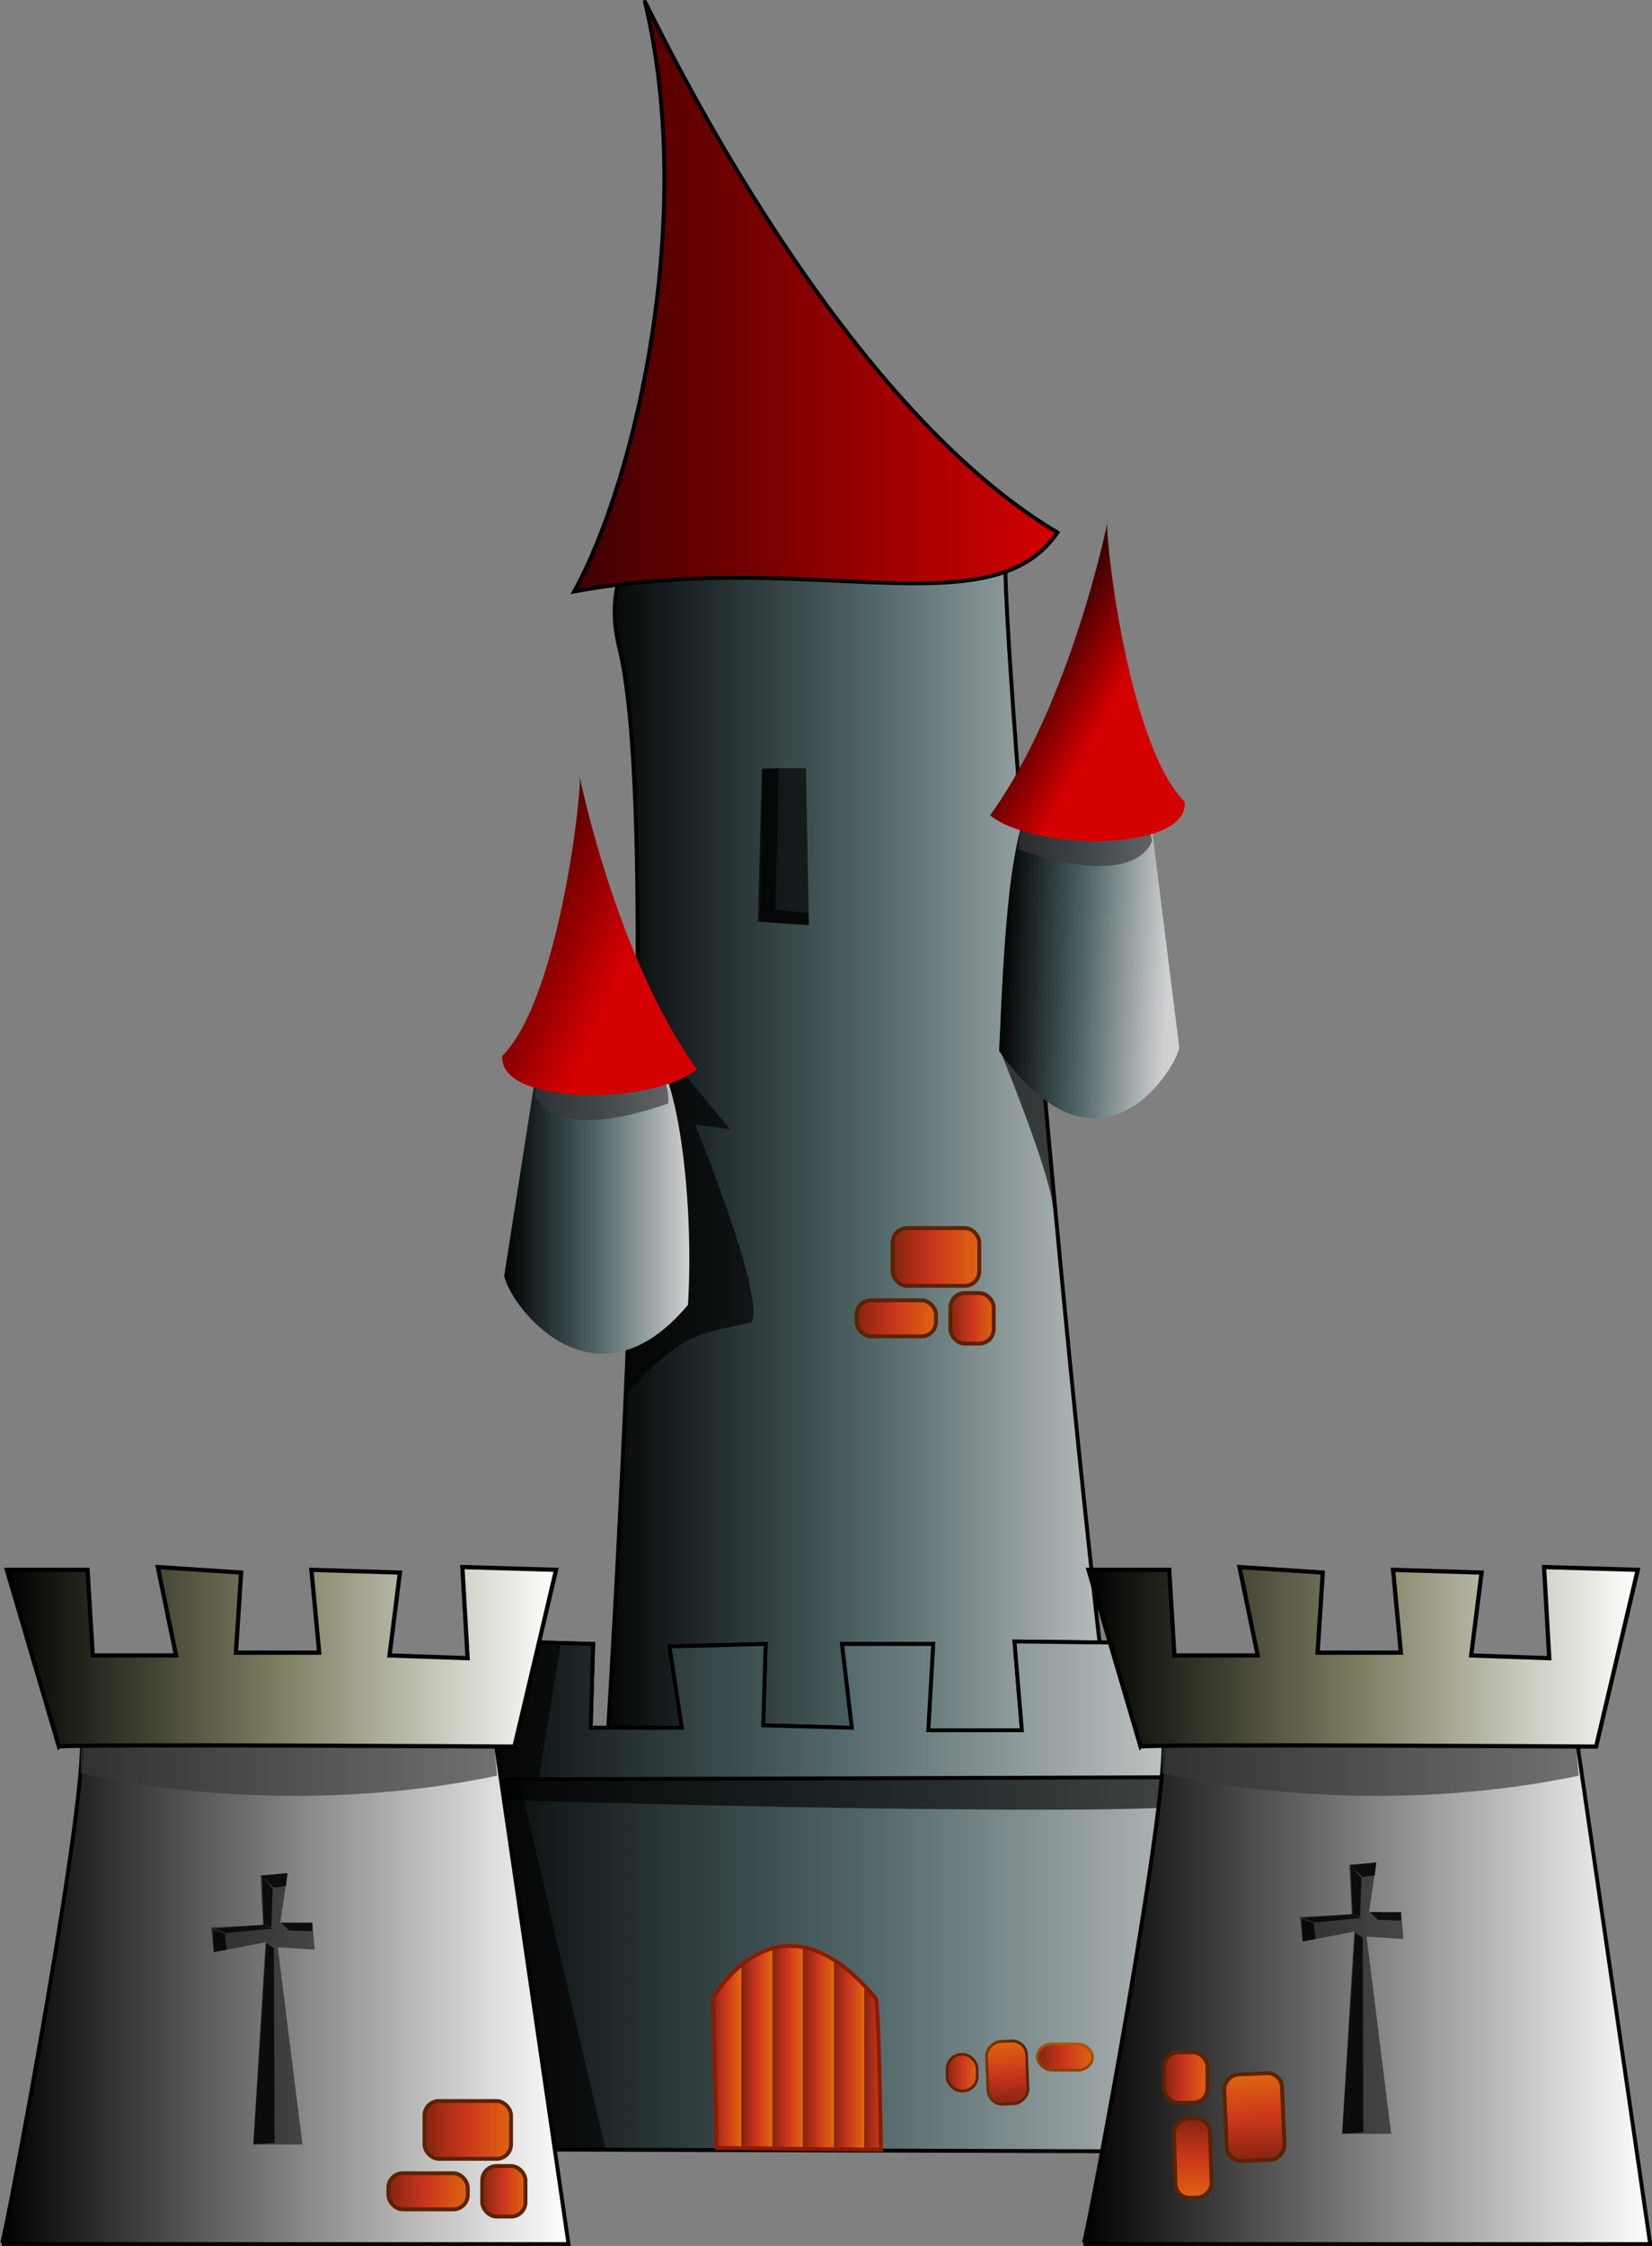 <?xml version="1.0" encoding="UTF-8" standalone="no"?>
<!-- Created with Inkscape (http://www.inkscape.org/) -->
<svg
   xmlns:dc="http://purl.org/dc/elements/1.1/"
   xmlns:cc="http://creativecommons.org/ns#"
   xmlns:rdf="http://www.w3.org/1999/02/22-rdf-syntax-ns#"
   xmlns:svg="http://www.w3.org/2000/svg"
   xmlns="http://www.w3.org/2000/svg"
   xmlns:xlink="http://www.w3.org/1999/xlink"
   xmlns:sodipodi="http://sodipodi.sourceforge.net/DTD/sodipodi-0.dtd"
   xmlns:inkscape="http://www.inkscape.org/namespaces/inkscape"
   height="772.039"
   id="svg2266"
   inkscape:version="0.46"
   sodipodi:docbase="/Users/johnolsen/Desktop/OpenClipart/unsorted"
   sodipodi:docname="ch_teau-fort_01.svg"
   sodipodi:version="0.32"
   width="568.201"
   inkscape:output_extension="org.inkscape.output.svg.inkscape"
   version="1.0">
  <rect width="100%" height="100%" fill="#808080" stroke="none"/>
  <defs
     id="defs2268">
    <inkscape:perspective
       sodipodi:type="inkscape:persp3d"
       inkscape:vp_x="0 : 386.01947 : 1"
       inkscape:vp_y="0 : 1000 : 0"
       inkscape:vp_z="639.26031 : 386.01947 : 1"
       inkscape:persp3d-origin="319.63016 : 257.34631 : 1"
       id="perspective120" />
    <linearGradient
       id="linearGradient5500">
      <stop
         id="stop5501"
         offset="0"
         style="stop-color:#5b2300;stop-opacity:1;" />
      <stop
         id="stop5503"
         offset="1"
         style="stop-color:#fa890d;stop-opacity:1;" />
    </linearGradient>
    <linearGradient
       id="linearGradient4845">
      <stop
         id="stop4846"
         offset="0"
         style="stop-color:#822310;stop-opacity:1;" />
      <stop
         id="stop4847"
         offset="0.5"
         style="stop-color:#cc371d;stop-opacity:1;" />
      <stop
         id="stop4848"
         offset="1"
         style="stop-color:#df670d;stop-opacity:1;" />
    </linearGradient>
    <linearGradient
       id="linearGradient2309">
      <stop
         id="stop2310"
         offset="0"
         style="stop-color:#000000;stop-opacity:1;" />
      <stop
         id="stop2312"
         offset="0.5"
         style="stop-color:#7f7f62;stop-opacity:1;" />
      <stop
         id="stop2311"
         offset="1"
         style="stop-color:#ffffff;stop-opacity:1;" />
    </linearGradient>
    <linearGradient
       id="linearGradient2288">
      <stop
         id="stop2289"
         offset="0"
         style="stop-color:#000000;stop-opacity:1;" />
      <stop
         id="stop2291"
         offset="0.5"
         style="stop-color:#506668;stop-opacity:1;" />
      <stop
         id="stop2290"
         offset="1"
         style="stop-color:#d1d1d1;stop-opacity:1;" />
    </linearGradient>
    <linearGradient
       id="linearGradient2283">
      <stop
         id="stop2284"
         offset="0"
         style="stop-color:#3e0000;stop-opacity:1;" />
      <stop
         id="stop2285"
         offset="1"
         style="stop-color:#d40000;stop-opacity:1;" />
    </linearGradient>
    <linearGradient
       id="linearGradient2279">
      <stop
         id="stop2280"
         offset="0"
         style="stop-color:#000;stop-opacity:1;" />
      <stop
         id="stop2281"
         offset="1"
         style="stop-color:#fff;stop-opacity:1;" />
    </linearGradient>
    <linearGradient
       id="linearGradient2286"
       inkscape:collect="always"
       x1="136.815"
       x2="180.592"
       xlink:href="#linearGradient2283"
       y1="87.08"
       y2="119.269"
       gradientTransform="scale(0.78,1.282)"
       gradientUnits="userSpaceOnUse" />
    <linearGradient
       id="linearGradient2287"
       inkscape:collect="always"
       x1="128.002"
       x2="210.566"
       xlink:href="#linearGradient2288"
       y1="181.737"
       y2="181.737"
       gradientTransform="scale(0.771,1.297)"
       gradientUnits="userSpaceOnUse" />
    <linearGradient
       id="linearGradient2306"
       inkscape:collect="always"
       x1="277.68"
       x2="463.845"
       xlink:href="#linearGradient2279"
       y1="521.756"
       y2="521.756"
       gradientTransform="scale(1.054,0.949)"
       gradientUnits="userSpaceOnUse" />
    <linearGradient
       id="linearGradient2308"
       inkscape:collect="always"
       x1="169.422"
       x2="278.969"
       xlink:href="#linearGradient2309"
       y1="661.753"
       y2="661.753"
       gradientTransform="scale(1.737,0.576)"
       gradientUnits="userSpaceOnUse" />
    <linearGradient
       id="linearGradient2329"
       inkscape:collect="always"
       x1="217.358"
       x2="139.628"
       xlink:href="#linearGradient2288"
       y1="162.885"
       y2="168.649"
       gradientTransform="scale(0.739,1.353)"
       gradientUnits="userSpaceOnUse" />
    <linearGradient
       id="linearGradient2330"
       inkscape:collect="always"
       x1="187.845"
       x2="165.071"
       xlink:href="#linearGradient2283"
       y1="108.539"
       y2="128.389"
       gradientTransform="scale(0.78,1.282)"
       gradientUnits="userSpaceOnUse" />
    <linearGradient
       id="linearGradient2340"
       inkscape:collect="always"
       x1="113.482"
       x2="227.782"
       xlink:href="#linearGradient2288"
       y1="956.129"
       y2="956.129"
       gradientTransform="scale(2.347,0.426)"
       gradientUnits="userSpaceOnUse" />
    <linearGradient
       id="linearGradient4844"
       inkscape:collect="always"
       spreadMethod="repeat"
       x1="395.094"
       x2="406.707"
       xlink:href="#linearGradient4845"
       y1="475.954"
       y2="475.954"
       gradientTransform="scale(0.909,1.1)"
       gradientUnits="userSpaceOnUse" />
    <linearGradient
       id="linearGradient5482"
       inkscape:collect="always"
       xlink:href="#linearGradient4845"
       gradientTransform="scale(1.446,0.692)"
       x1="536.562"
       y1="277.039"
       x2="556.312"
       y2="277.039"
       gradientUnits="userSpaceOnUse" />
    <linearGradient
       id="linearGradient5483"
       inkscape:collect="always"
       xlink:href="#linearGradient4845"
       gradientTransform="scale(1.213,0.825)"
       x1="-651.725"
       y1="-218.351"
       x2="-626.131"
       y2="-218.351"
       gradientUnits="userSpaceOnUse" />
    <linearGradient
       id="linearGradient5484"
       inkscape:collect="always"
       xlink:href="#linearGradient4845"
       gradientTransform="scale(0.931,1.074)"
       x1="-191.296"
       y1="715.148"
       x2="-173.957"
       y2="715.148"
       gradientUnits="userSpaceOnUse" />
    <linearGradient
       id="linearGradient5485"
       inkscape:collect="always"
       xlink:href="#linearGradient4845"
       gradientTransform="scale(1.446,0.692)"
       x1="-77.689"
       y1="1017.273"
       x2="-57.939"
       y2="1017.273"
       gradientUnits="userSpaceOnUse" />
    <linearGradient
       id="linearGradient5486"
       inkscape:collect="always"
       xlink:href="#linearGradient4845"
       gradientTransform="scale(1.213,0.825)"
       x1="-594.15"
       y1="-190.591"
       x2="-568.556"
       y2="-190.591"
       gradientUnits="userSpaceOnUse" />
    <linearGradient
       id="linearGradient5487"
       inkscape:collect="always"
       xlink:href="#linearGradient4845"
       gradientTransform="scale(0.931,1.074)"
       x1="-168.635"
       y1="662"
       x2="-151.295"
       y2="662"
       gradientUnits="userSpaceOnUse" />
    <linearGradient
       id="linearGradient5488"
       inkscape:collect="always"
       xlink:href="#linearGradient4845"
       gradientTransform="scale(1.446,0.692)"
       x1="-136.06"
       y1="950.886"
       x2="-116.311"
       y2="950.886"
       gradientUnits="userSpaceOnUse" />
    <linearGradient
       id="linearGradient5489"
       inkscape:collect="always"
       xlink:href="#linearGradient4845"
       gradientTransform="scale(1.213,0.825)"
       x1="-151.987"
       y1="771.955"
       x2="-126.393"
       y2="771.955"
       gradientUnits="userSpaceOnUse" />
    <linearGradient
       id="linearGradient5490"
       inkscape:collect="always"
       xlink:href="#linearGradient4845"
       gradientTransform="scale(0.931,1.074)"
       x1="-176.633"
       y1="612.319"
       x2="-159.294"
       y2="612.319"
       gradientUnits="userSpaceOnUse" />
    <linearGradient
       id="linearGradient5491"
       inkscape:collect="always"
       x1="480.884"
       x2="503.623"
       xlink:href="#linearGradient5500"
       y1="234.702"
       y2="153.147"
       gradientTransform="scale(1.446,0.692)"
       gradientUnits="userSpaceOnUse" />
    <linearGradient
       gradientTransform="scale(1.213,0.825)"
       id="linearGradient5492"
       inkscape:collect="always"
       x1="-719.109"
       x2="-696.37"
       xlink:href="#linearGradient5500"
       y1="-257.366"
       y2="-338.921"
       gradientUnits="userSpaceOnUse" />
    <linearGradient
       gradientTransform="scale(0.931,1.074)"
       id="linearGradient5493"
       inkscape:collect="always"
       x1="-231.313"
       x2="-208.574"
       xlink:href="#linearGradient5500"
       y1="650.499"
       y2="568.943"
       gradientUnits="userSpaceOnUse" />
    <linearGradient
       gradientTransform="scale(1.446,0.692)"
       id="linearGradient5494"
       inkscape:collect="always"
       x1="-76.187"
       x2="-53.448"
       xlink:href="#linearGradient5500"
       y1="1049.193"
       y2="967.638"
       gradientUnits="userSpaceOnUse" />
    <linearGradient
       gradientTransform="scale(1.213,0.825)"
       id="linearGradient5495"
       inkscape:collect="always"
       x1="-613.044"
       x2="-590.305"
       xlink:href="#linearGradient5500"
       y1="-197.806"
       y2="-279.361"
       gradientUnits="userSpaceOnUse" />
    <linearGradient
       gradientTransform="scale(0.931,1.074)"
       id="linearGradient5496"
       inkscape:collect="always"
       x1="-169.626"
       x2="-146.887"
       xlink:href="#linearGradient5500"
       y1="630.345"
       y2="548.79"
       gradientUnits="userSpaceOnUse" />
    <linearGradient
       gradientTransform="scale(1.446,0.692)"
       id="linearGradient5497"
       inkscape:collect="always"
       x1="-101.039"
       x2="-78.3"
       xlink:href="#linearGradient5500"
       y1="862.871"
       y2="781.316"
       gradientUnits="userSpaceOnUse" />
    <linearGradient
       gradientTransform="scale(1.213,0.825)"
       id="linearGradient5498"
       inkscape:collect="always"
       x1="-109.455"
       x2="-86.716"
       xlink:href="#linearGradient5500"
       y1="755.093"
       y2="673.537"
       gradientUnits="userSpaceOnUse" />
    <linearGradient
       gradientTransform="scale(0.931,1.074)"
       id="linearGradient5499"
       inkscape:collect="always"
       x1="-140.574"
       x2="-117.834"
       xlink:href="#linearGradient5500"
       y1="572.246"
       y2="490.691"
       gradientUnits="userSpaceOnUse" />
    <linearGradient
       id="linearGradient6142"
       inkscape:collect="always"
       x1="524.516"
       x2="847.909"
       xlink:href="#linearGradient2288"
       y1="148.27"
       y2="148.27"
       gradientTransform="scale(0.605,1.654)"
       gradientUnits="userSpaceOnUse" />
    <linearGradient
       id="linearGradient6148"
       inkscape:collect="always"
       x1="343.772"
       x2="528.566"
       xlink:href="#linearGradient2283"
       y1="-71.213"
       y2="-71.213"
       gradientTransform="scale(0.906,1.104)"
       gradientUnits="userSpaceOnUse" />
    <linearGradient
       inkscape:collect="always"
       xlink:href="#linearGradient2288"
       id="linearGradient2262"
       x1="207.765"
       y1="604.254"
       x2="434.218"
       y2="604.254"
       gradientTransform="scale(1.282,0.78)"
       gradientUnits="userSpaceOnUse" />
    <linearGradient
       inkscape:collect="always"
       xlink:href="#linearGradient2279"
       id="linearGradient2264"
       x1="277.68"
       y1="521.756"
       x2="463.845"
       y2="521.756"
       gradientTransform="scale(1.054,0.949)"
       gradientUnits="userSpaceOnUse" />
    <linearGradient
       inkscape:collect="always"
       xlink:href="#linearGradient2309"
       id="linearGradient2266"
       x1="169.422"
       y1="661.753"
       x2="278.969"
       y2="661.753"
       gradientTransform="scale(1.737,0.576)"
       gradientUnits="userSpaceOnUse" />
    <linearGradient
       inkscape:collect="always"
       xlink:href="#linearGradient4845"
       id="linearGradient2268"
       gradientTransform="scale(0.931,1.074)"
       x1="-176.633"
       y1="612.319"
       x2="-159.294"
       y2="612.319"
       gradientUnits="userSpaceOnUse" />
    <linearGradient
       inkscape:collect="always"
       xlink:href="#linearGradient5500"
       id="linearGradient2270"
       gradientTransform="scale(0.931,1.074)"
       x1="-140.574"
       y1="572.246"
       x2="-117.834"
       y2="490.691"
       gradientUnits="userSpaceOnUse" />
    <linearGradient
       inkscape:collect="always"
       xlink:href="#linearGradient4845"
       id="linearGradient2272"
       gradientTransform="scale(1.213,0.825)"
       x1="-151.987"
       y1="771.955"
       x2="-126.393"
       y2="771.955"
       gradientUnits="userSpaceOnUse" />
    <linearGradient
       inkscape:collect="always"
       xlink:href="#linearGradient5500"
       id="linearGradient2274"
       gradientTransform="scale(1.213,0.825)"
       x1="-109.455"
       y1="755.093"
       x2="-86.716"
       y2="673.537"
       gradientUnits="userSpaceOnUse" />
    <linearGradient
       inkscape:collect="always"
       xlink:href="#linearGradient4845"
       id="linearGradient2276"
       gradientTransform="scale(1.446,0.692)"
       x1="-136.06"
       y1="950.886"
       x2="-116.311"
       y2="950.886"
       gradientUnits="userSpaceOnUse" />
    <linearGradient
       inkscape:collect="always"
       xlink:href="#linearGradient5500"
       id="linearGradient2278"
       gradientTransform="scale(1.446,0.692)"
       x1="-101.039"
       y1="862.871"
       x2="-78.3"
       y2="781.316"
       gradientUnits="userSpaceOnUse" />
    <linearGradient
       inkscape:collect="always"
       xlink:href="#linearGradient2283"
       id="linearGradient2494"
       gradientUnits="userSpaceOnUse"
       gradientTransform="matrix(0.906,0,0,1.104,-114.63,180.56)"
       x1="343.772"
       y1="-71.213"
       x2="528.566"
       y2="-71.213" />
    <linearGradient
       inkscape:collect="always"
       xlink:href="#linearGradient4845"
       id="linearGradient2528"
       gradientUnits="userSpaceOnUse"
       gradientTransform="matrix(0.909,0,0,1.1,-114.63,180.56)"
       spreadMethod="repeat"
       x1="395.094"
       y1="475.954"
       x2="406.707"
       y2="475.954" />
    <linearGradient
       inkscape:collect="always"
       xlink:href="#linearGradient2288"
       id="linearGradient2547"
       gradientUnits="userSpaceOnUse"
       gradientTransform="matrix(1.282,0,0,0.78,-114.63,180.56)"
       x1="207.765"
       y1="604.254"
       x2="434.218"
       y2="604.254" />
    <linearGradient
       inkscape:collect="always"
       xlink:href="#linearGradient2288"
       id="linearGradient2550"
       gradientUnits="userSpaceOnUse"
       gradientTransform="matrix(0.605,0,0,1.654,-114.63,180.56)"
       x1="524.516"
       y1="148.27"
       x2="847.909"
       y2="148.27" />
    <linearGradient
       inkscape:collect="always"
       xlink:href="#linearGradient2288"
       id="linearGradient2552"
       gradientUnits="userSpaceOnUse"
       gradientTransform="scale(0.739,1.353)"
       x1="217.358"
       y1="162.885"
       x2="139.628"
       y2="168.649" />
    <linearGradient
       inkscape:collect="always"
       xlink:href="#linearGradient2283"
       id="linearGradient2554"
       gradientUnits="userSpaceOnUse"
       gradientTransform="scale(0.78,1.282)"
       x1="187.845"
       y1="108.539"
       x2="165.071"
       y2="128.389" />
    <linearGradient
       inkscape:collect="always"
       xlink:href="#linearGradient2288"
       id="linearGradient2556"
       gradientUnits="userSpaceOnUse"
       gradientTransform="scale(0.771,1.297)"
       x1="128.002"
       y1="181.737"
       x2="210.566"
       y2="181.737" />
    <linearGradient
       inkscape:collect="always"
       xlink:href="#linearGradient2283"
       id="linearGradient2558"
       gradientUnits="userSpaceOnUse"
       gradientTransform="scale(0.78,1.282)"
       x1="136.815"
       y1="87.08"
       x2="180.592"
       y2="119.269" />
    <linearGradient
       inkscape:collect="always"
       xlink:href="#linearGradient4845"
       id="linearGradient2560"
       gradientUnits="userSpaceOnUse"
       gradientTransform="scale(0.931,1.074)"
       x1="-176.633"
       y1="612.319"
       x2="-159.294"
       y2="612.319" />
    <linearGradient
       inkscape:collect="always"
       xlink:href="#linearGradient5500"
       id="linearGradient2562"
       gradientUnits="userSpaceOnUse"
       gradientTransform="scale(0.931,1.074)"
       x1="-140.574"
       y1="572.246"
       x2="-117.834"
       y2="490.691" />
    <linearGradient
       inkscape:collect="always"
       xlink:href="#linearGradient4845"
       id="linearGradient2564"
       gradientUnits="userSpaceOnUse"
       gradientTransform="scale(1.213,0.825)"
       x1="-151.987"
       y1="771.955"
       x2="-126.393"
       y2="771.955" />
    <linearGradient
       inkscape:collect="always"
       xlink:href="#linearGradient5500"
       id="linearGradient2566"
       gradientUnits="userSpaceOnUse"
       gradientTransform="scale(1.213,0.825)"
       x1="-109.455"
       y1="755.093"
       x2="-86.716"
       y2="673.537" />
    <linearGradient
       inkscape:collect="always"
       xlink:href="#linearGradient4845"
       id="linearGradient2568"
       gradientUnits="userSpaceOnUse"
       gradientTransform="scale(1.446,0.692)"
       x1="-136.06"
       y1="950.886"
       x2="-116.311"
       y2="950.886" />
    <linearGradient
       inkscape:collect="always"
       xlink:href="#linearGradient5500"
       id="linearGradient2570"
       gradientUnits="userSpaceOnUse"
       gradientTransform="scale(1.446,0.692)"
       x1="-101.039"
       y1="862.871"
       x2="-78.3"
       y2="781.316" />
    <linearGradient
       inkscape:collect="always"
       xlink:href="#linearGradient4845"
       id="linearGradient2572"
       gradientUnits="userSpaceOnUse"
       gradientTransform="scale(0.931,1.074)"
       x1="-191.296"
       y1="715.148"
       x2="-173.957"
       y2="715.148" />
    <linearGradient
       inkscape:collect="always"
       xlink:href="#linearGradient5500"
       id="linearGradient2574"
       gradientUnits="userSpaceOnUse"
       gradientTransform="scale(0.931,1.074)"
       x1="-231.313"
       y1="650.499"
       x2="-208.574"
       y2="568.943" />
    <linearGradient
       inkscape:collect="always"
       xlink:href="#linearGradient4845"
       id="linearGradient2576"
       gradientUnits="userSpaceOnUse"
       gradientTransform="scale(1.213,0.825)"
       x1="-651.725"
       y1="-218.351"
       x2="-626.131"
       y2="-218.351" />
    <linearGradient
       inkscape:collect="always"
       xlink:href="#linearGradient5500"
       id="linearGradient2578"
       gradientUnits="userSpaceOnUse"
       gradientTransform="scale(1.213,0.825)"
       x1="-719.109"
       y1="-257.366"
       x2="-696.37"
       y2="-338.921" />
    <linearGradient
       inkscape:collect="always"
       xlink:href="#linearGradient4845"
       id="linearGradient2580"
       gradientUnits="userSpaceOnUse"
       gradientTransform="scale(1.446,0.692)"
       x1="536.562"
       y1="277.039"
       x2="556.312"
       y2="277.039" />
    <linearGradient
       inkscape:collect="always"
       xlink:href="#linearGradient5500"
       id="linearGradient2582"
       gradientUnits="userSpaceOnUse"
       gradientTransform="scale(1.446,0.692)"
       x1="480.884"
       y1="234.702"
       x2="503.623"
       y2="153.147" />
    <linearGradient
       inkscape:collect="always"
       xlink:href="#linearGradient4845"
       id="linearGradient2584"
       gradientUnits="userSpaceOnUse"
       gradientTransform="scale(0.931,1.074)"
       x1="-168.635"
       y1="662"
       x2="-151.295"
       y2="662" />
    <linearGradient
       inkscape:collect="always"
       xlink:href="#linearGradient5500"
       id="linearGradient2586"
       gradientUnits="userSpaceOnUse"
       gradientTransform="scale(0.931,1.074)"
       x1="-169.626"
       y1="630.345"
       x2="-146.887"
       y2="548.79" />
    <linearGradient
       inkscape:collect="always"
       xlink:href="#linearGradient4845"
       id="linearGradient2588"
       gradientUnits="userSpaceOnUse"
       gradientTransform="scale(1.213,0.825)"
       x1="-594.15"
       y1="-190.591"
       x2="-568.556"
       y2="-190.591" />
    <linearGradient
       inkscape:collect="always"
       xlink:href="#linearGradient5500"
       id="linearGradient2590"
       gradientUnits="userSpaceOnUse"
       gradientTransform="scale(1.213,0.825)"
       x1="-613.044"
       y1="-197.806"
       x2="-590.305"
       y2="-279.361" />
    <linearGradient
       inkscape:collect="always"
       xlink:href="#linearGradient4845"
       id="linearGradient2592"
       gradientUnits="userSpaceOnUse"
       gradientTransform="scale(1.446,0.692)"
       x1="-77.689"
       y1="1017.273"
       x2="-57.939"
       y2="1017.273" />
    <linearGradient
       inkscape:collect="always"
       xlink:href="#linearGradient5500"
       id="linearGradient2594"
       gradientUnits="userSpaceOnUse"
       gradientTransform="scale(1.446,0.692)"
       x1="-76.187"
       y1="1049.193"
       x2="-53.448"
       y2="967.638" />
    <linearGradient
       inkscape:collect="always"
       xlink:href="#linearGradient4845"
       id="linearGradient2596"
       gradientUnits="userSpaceOnUse"
       gradientTransform="scale(0.931,1.074)"
       x1="-176.633"
       y1="612.319"
       x2="-159.294"
       y2="612.319" />
    <linearGradient
       inkscape:collect="always"
       xlink:href="#linearGradient5500"
       id="linearGradient2598"
       gradientUnits="userSpaceOnUse"
       gradientTransform="scale(0.931,1.074)"
       x1="-140.574"
       y1="572.246"
       x2="-117.834"
       y2="490.691" />
    <linearGradient
       inkscape:collect="always"
       xlink:href="#linearGradient4845"
       id="linearGradient2600"
       gradientUnits="userSpaceOnUse"
       gradientTransform="scale(1.213,0.825)"
       x1="-151.987"
       y1="771.955"
       x2="-126.393"
       y2="771.955" />
    <linearGradient
       inkscape:collect="always"
       xlink:href="#linearGradient5500"
       id="linearGradient2602"
       gradientUnits="userSpaceOnUse"
       gradientTransform="scale(1.213,0.825)"
       x1="-109.455"
       y1="755.093"
       x2="-86.716"
       y2="673.537" />
    <linearGradient
       inkscape:collect="always"
       xlink:href="#linearGradient4845"
       id="linearGradient2604"
       gradientUnits="userSpaceOnUse"
       gradientTransform="scale(1.446,0.692)"
       x1="-136.06"
       y1="950.886"
       x2="-116.311"
       y2="950.886" />
    <linearGradient
       inkscape:collect="always"
       xlink:href="#linearGradient5500"
       id="linearGradient2606"
       gradientUnits="userSpaceOnUse"
       gradientTransform="scale(1.446,0.692)"
       x1="-101.039"
       y1="862.871"
       x2="-78.3"
       y2="781.316" />
    <linearGradient
       inkscape:collect="always"
       xlink:href="#linearGradient2279"
       id="linearGradient2608"
       gradientUnits="userSpaceOnUse"
       gradientTransform="scale(1.054,0.949)"
       x1="277.68"
       y1="521.756"
       x2="463.845"
       y2="521.756" />
    <linearGradient
       inkscape:collect="always"
       xlink:href="#linearGradient2309"
       id="linearGradient2610"
       gradientUnits="userSpaceOnUse"
       gradientTransform="scale(1.737,0.576)"
       x1="169.422"
       y1="661.753"
       x2="278.969"
       y2="661.753" />
    <linearGradient
       inkscape:collect="always"
       xlink:href="#linearGradient2279"
       id="linearGradient2612"
       gradientUnits="userSpaceOnUse"
       gradientTransform="scale(1.054,0.949)"
       x1="277.68"
       y1="521.756"
       x2="463.845"
       y2="521.756" />
    <linearGradient
       inkscape:collect="always"
       xlink:href="#linearGradient2309"
       id="linearGradient2614"
       gradientUnits="userSpaceOnUse"
       gradientTransform="scale(1.737,0.576)"
       x1="169.422"
       y1="661.753"
       x2="278.969"
       y2="661.753" />
    <linearGradient
       inkscape:collect="always"
       xlink:href="#linearGradient2288"
       id="linearGradient2616"
       gradientUnits="userSpaceOnUse"
       gradientTransform="scale(2.347,0.426)"
       x1="113.482"
       y1="956.129"
       x2="227.782"
       y2="956.129" />
  </defs>
  <sodipodi:namedview
     bordercolor="#666666"
     borderopacity="1.0"
     id="base"
     inkscape:cx="263.59698"
     inkscape:cy="415.03834"
     inkscape:guide-bbox="true"
     inkscape:pageopacity="0.0000000"
     inkscape:pageshadow="2"
     inkscape:window-height="721"
     inkscape:window-width="1138"
     inkscape:window-x="0"
     inkscape:window-y="0"
     inkscape:zoom="0.32707541"
     pagecolor="#fffdff"
     showguides="true"
     showgrid="false"
     inkscape:current-layer="svg2266">
    <sodipodi:guide
       id="guide2301"
       orientation="horizontal"
       position="534.917" />
    <sodipodi:guide
       id="guide2302"
       orientation="horizontal"
       position="555.934" />
    <sodipodi:guide
       id="guide2303"
       orientation="horizontal"
       position="511.866" />
    <sodipodi:guide
       id="guide2305"
       orientation="horizontal"
       position="376.273" />
  </sodipodi:namedview>
  <path
     style="fill:url(#linearGradient2550);fill-opacity:1;fill-rule:evenodd;stroke:#000000;stroke-width:1pt;stroke-linecap:butt;stroke-linejoin:miter;stroke-opacity:1"
     id="path5520"
     d="M 203.077,688.105 C 203.077,688.105 231.621,297.178 213.005,222.715 C 194.389,148.253 344.555,138.324 345.796,196.653 C 347.037,254.982 383.028,662.044 396.679,681.9 C 410.33,701.757 203.077,688.105 203.077,688.105 z" />
  <path
     style="fill:url(#linearGradient2547);fill-opacity:1;fill-rule:evenodd;stroke:#000000;stroke-width:1pt;stroke-linecap:butt;stroke-linejoin:miter;stroke-opacity:1"
     sodipodi:nodetypes="ccccccccccccccccccc"
     id="path2339"
     d="M 165.032,738.853 L 441.305,739.7 L 414.186,580.377 L 387.491,564.699 L 348.931,564.276 L 351.474,594.784 L 319.27,594.784 L 320.965,565.123 L 289.609,565.123 L 292.999,593.937 L 262.49,593.089 L 263.338,565.123 L 230.287,565.971 L 234.524,593.937 L 203.168,593.937 L 204.016,565.123 L 175.202,564.276 C 175.202,564.276 151.473,595.632 152.32,611.733 C 153.168,627.835 165.032,738.853 165.032,738.853 z" />
  <g
     id="g2343"
     transform="translate(-114.63,180.56)">
    <path
       style="fill:#000000;fill-opacity:0.629;fill-rule:evenodd;stroke:none;stroke-width:1pt;stroke-linecap:butt;stroke-linejoin:miter;stroke-opacity:1"
       sodipodi:nodetypes="ccccc"
       id="path2342"
       d="M 275.425,421.851 L 278.815,437.953 C 278.815,437.953 470.341,443.885 522.036,440.495 C 544.07,431.173 512.714,421.004 512.714,421.004 L 275.425,421.851 z" />
    <path
       style="fill:url(#linearGradient2616);fill-opacity:1;fill-rule:evenodd;stroke:#000000;stroke-width:1pt;stroke-linecap:butt;stroke-linejoin:miter;stroke-opacity:1"
       sodipodi:nodetypes="cccccccccccccccccc"
       id="path2341"
       d="M 533.9,430.326 L 528.816,399.817 L 502.121,384.139 L 463.561,383.716 L 466.103,414.224 L 433.9,414.224 L 435.595,384.563 L 404.239,384.563 L 407.629,413.377 L 377.12,412.529 L 377.968,384.563 L 344.917,385.41 L 349.154,413.377 L 317.798,413.377 L 318.645,384.563 L 289.832,383.716 C 289.832,383.716 266.103,415.072 266.95,431.173 L 533.9,430.326 z" />
  </g>
  <g
     transform="translate(79.439,188.545)"
     id="g2318">
    <path
       style="fill:url(#linearGradient2612);fill-opacity:1;fill-rule:evenodd;stroke:#000000;stroke-width:1pt;stroke-linecap:butt;stroke-linejoin:miter;stroke-opacity:1"
       sodipodi:nodetypes="ccccc"
       id="path2300"
       d="M 293.221,582.869 C 294.069,582.869 324.578,421.004 320.34,407.444 L 462.714,408.292 L 488.137,582.869 L 293.221,582.869 z" />
    <path
       style="fill:#39393c;fill-opacity:0.661;fill-rule:evenodd;stroke:none;stroke-width:1pt;stroke-linecap:butt;stroke-linejoin:miter;stroke-opacity:1"
       sodipodi:nodetypes="cccccc"
       id="path2313"
       d="M 320.34,403.207 L 320.34,421.004 C 320.34,421.004 386.442,437.953 463.561,421.851 C 463.561,421.004 461.019,396.427 461.019,398.122 L 363.561,395.58 L 320.34,403.207 z" />
    <path
       style="fill:url(#linearGradient2614);fill-opacity:1;fill-rule:evenodd;stroke:#000000;stroke-width:1.088pt;stroke-linecap:butt;stroke-linejoin:miter;stroke-opacity:1"
       sodipodi:nodetypes="ccccccccccccccccc"
       id="path2307"
       d="M 312.858,411.849 C 308.381,396.659 294.951,351.089 294.951,351.089 L 322.707,351.089 L 324.497,380.52 L 353.148,380.52 L 346.88,350.139 L 375.531,352.038 L 373.74,379.57 L 402.39,379.57 L 399.705,351.089 L 430.146,352.038 L 426.564,380.52 L 453.424,381.469 L 451.633,350.139 L 483.865,351.089 L 469.54,411.849 C 469.54,411.849 313.753,410.9 312.858,411.849 z" />
  </g>
  <path
     style="fill:#000000;fill-opacity:0.602;fill-rule:evenodd;stroke:none;stroke-width:1pt;stroke-linecap:butt;stroke-linejoin:miter;stroke-opacity:1"
     id="path2969"
     d="M 180.287,564.276 L 192.999,564.276 L 185.371,610.886 L 178.592,611.733 L 208.253,738.853 L 162.49,738.853 L 150.625,584.615 L 180.287,564.276 z" />
  <g
     transform="translate(-292.596,188.545)"
     id="g2335">
    <path
       style="fill:url(#linearGradient2608);fill-opacity:1;fill-rule:evenodd;stroke:#000000;stroke-width:1pt;stroke-linecap:butt;stroke-linejoin:miter;stroke-opacity:1"
       sodipodi:nodetypes="ccccc"
       id="path2336"
       d="M 293.221,582.869 C 294.069,582.869 324.578,421.004 320.34,407.444 L 462.714,408.292 L 488.137,582.869 L 293.221,582.869 z" />
    <path
       style="fill:#39393c;fill-opacity:0.661;fill-rule:evenodd;stroke:none;stroke-width:1pt;stroke-linecap:butt;stroke-linejoin:miter;stroke-opacity:1"
       sodipodi:nodetypes="cccccc"
       id="path2337"
       d="M 320.34,403.207 L 320.34,421.004 C 320.34,421.004 386.442,437.953 463.561,421.851 C 463.561,421.004 461.019,396.427 461.019,398.122 L 363.561,395.58 L 320.34,403.207 z" />
    <path
       style="fill:url(#linearGradient2610);fill-opacity:1;fill-rule:evenodd;stroke:#000000;stroke-width:1.088pt;stroke-linecap:butt;stroke-linejoin:miter;stroke-opacity:1"
       sodipodi:nodetypes="ccccccccccccccccc"
       id="path2338"
       d="M 312.858,411.849 C 308.381,396.659 294.951,351.089 294.951,351.089 L 322.707,351.089 L 324.497,380.52 L 353.148,380.52 L 346.88,350.139 L 375.531,352.038 L 373.74,379.57 L 402.39,379.57 L 399.705,351.089 L 430.146,352.038 L 426.564,380.52 L 453.424,381.469 L 451.633,350.139 L 483.865,351.089 L 469.54,411.849 C 469.54,411.849 313.753,410.9 312.858,411.849 z" />
  </g>
  <g
     id="g4219"
     transform="translate(-114.63,180.56)">
    <path
       style="fill:#000000;fill-opacity:0.507;fill-rule:evenodd;stroke:none;stroke-width:1pt;stroke-linecap:butt;stroke-linejoin:miter;stroke-opacity:1"
       id="path2347"
       d="M 204.238,464.224 L 205.086,481.174 L 187.289,482.021 L 188.136,490.496 L 205.933,487.106 L 201.696,556.598 L 218.645,556.598 L 210.17,488.801 L 222.882,489.648 L 222.035,480.326 L 211.018,480.326 L 213.56,463.377 L 204.238,464.224 z" />
    <path
       style="fill:#000000;fill-opacity:0.796;fill-rule:evenodd;stroke:none;stroke-width:1pt;stroke-linecap:butt;stroke-linejoin:miter;stroke-opacity:1"
       id="path3591"
       d="M 213.469,463.312 L 204.25,464.188 L 208.844,468.344 L 213.031,467.688 L 213.469,463.312 z M 204.688,464.625 L 205.344,481.094 L 207.969,481.969 L 208.406,468.562 L 204.688,464.625 z M 205.344,481.094 L 188,482.406 L 192.406,483.938 L 208.406,482.406 L 205.344,481.094 z M 211.281,480.406 L 214.125,483.062 L 222.031,483.281 L 222.031,480.406 L 211.281,480.406 z M 187.781,482.625 L 188.219,490.5 L 192.625,489.625 L 191.969,484.156 L 187.781,482.625 z M 206.219,487.438 L 201.844,556.562 L 209.062,556.094 L 208.844,489.188 L 206.219,487.438 z" />
  </g>
  <path
     style="fill:url(#linearGradient2528);fill-opacity:1;fill-rule:evenodd;stroke:#8c1b00;stroke-width:1pt;stroke-linecap:butt;stroke-linejoin:miter;stroke-opacity:1"
     sodipodi:nodetypes="ccccc"
     id="path4222"
     d="M 246.513,738.368 L 245.272,686.864 C 245.272,686.864 267.611,646.531 301.119,686.864 C 302.36,686.864 302.98,738.988 302.98,738.988 L 246.513,738.368 z" />
  <g
     transform="translate(259.851,176.909)"
     id="g4849">
    <path
       style="fill:#000000;fill-opacity:0.507;fill-rule:evenodd;stroke:none;stroke-width:1pt;stroke-linecap:butt;stroke-linejoin:miter;stroke-opacity:1"
       id="path4850"
       d="M 204.238,464.224 L 205.086,481.174 L 187.289,482.021 L 188.136,490.496 L 205.933,487.106 L 201.696,556.598 L 218.645,556.598 L 210.17,488.801 L 222.882,489.648 L 222.035,480.326 L 211.018,480.326 L 213.56,463.377 L 204.238,464.224 z" />
    <path
       style="fill:#000000;fill-opacity:0.796;fill-rule:evenodd;stroke:none;stroke-width:1pt;stroke-linecap:butt;stroke-linejoin:miter;stroke-opacity:1"
       id="path4851"
       d="M 213.469,463.312 L 204.25,464.188 L 208.844,468.344 L 213.031,467.688 L 213.469,463.312 z M 204.688,464.625 L 205.344,481.094 L 207.969,481.969 L 208.406,468.562 L 204.688,464.625 z M 205.344,481.094 L 188,482.406 L 192.406,483.938 L 208.406,482.406 L 205.344,481.094 z M 211.281,480.406 L 214.125,483.062 L 222.031,483.281 L 222.031,480.406 L 211.281,480.406 z M 187.781,482.625 L 188.219,490.5 L 192.625,489.625 L 191.969,484.156 L 187.781,482.625 z M 206.219,487.438 L 201.844,556.562 L 209.062,556.094 L 208.844,489.188 L 206.219,487.438 z" />
  </g>
  <g
     transform="translate(490.704,-204.53)"
     id="g5504">
    <rect
       y="649.024"
       x="-163.817"
       width="14.892"
       style="fill:url(#linearGradient2596);fill-opacity:1;fill-rule:evenodd;stroke:url(#linearGradient2598);stroke-width:1pt;stroke-linecap:butt;stroke-linejoin:miter;stroke-opacity:1"
       ry="4.964"
       rx="4.964"
       id="rect4852"
       height="17.375" />
    <rect
       y="626.685"
       x="-183.674"
       width="29.785"
       style="fill:url(#linearGradient2600);fill-opacity:1;fill-rule:evenodd;stroke:url(#linearGradient2602);stroke-width:1pt;stroke-linecap:butt;stroke-linejoin:miter;stroke-opacity:1"
       ry="4.964"
       rx="4.964"
       id="rect4853"
       height="19.857" />
    <rect
       y="651.506"
       x="-196.084"
       width="27.303"
       style="fill:url(#linearGradient2604);fill-opacity:1;fill-rule:evenodd;stroke:url(#linearGradient2606);stroke-width:1pt;stroke-linecap:butt;stroke-linejoin:miter;stroke-opacity:1"
       ry="4.964"
       rx="4.964"
       id="rect4854"
       height="12.41" />
  </g>
  <g
     transform="matrix(0.695,0,0,0.724,434.419,197.675)"
     id="g5512">
    <rect
       y="702.389"
       x="-156.371"
       width="14.892"
       style="fill:url(#linearGradient2584);fill-opacity:1;fill-rule:evenodd;stroke:url(#linearGradient2586);stroke-width:1pt;stroke-linecap:butt;stroke-linejoin:miter;stroke-opacity:1"
       ry="6.859"
       rx="7.143"
       id="rect4855"
       height="17.375" />
    <rect
       y="-167.104"
       x="-719.838"
       width="29.785"
       transform="matrix(-4.318516e-2,-0.999,0.999,-4.318516e-2,0,0)"
       style="fill:url(#linearGradient2588);fill-opacity:1;fill-rule:evenodd;stroke:url(#linearGradient2590);stroke-width:1pt;stroke-linecap:butt;stroke-linejoin:miter;stroke-opacity:1"
       ry="7.143"
       rx="6.86"
       id="rect4856"
       height="19.857" />
    <rect
       y="697.424"
       x="-111.694"
       width="27.303"
       style="fill:url(#linearGradient2592);fill-opacity:1;fill-rule:evenodd;stroke:url(#linearGradient2594);stroke-width:1pt;stroke-linecap:butt;stroke-linejoin:miter;stroke-opacity:1"
       ry="6.859"
       rx="7.143"
       id="rect4857"
       height="12.41" />
  </g>
  <g
     transform="translate(577.871,-53.997)"
     id="g5516">
    <rect
       y="759.477"
       x="-177.469"
       width="14.892"
       style="fill:url(#linearGradient2572);fill-opacity:1;fill-rule:evenodd;stroke:url(#linearGradient2574);stroke-width:1pt;stroke-linecap:butt;stroke-linejoin:miter;stroke-opacity:1"
       ry="4.964"
       rx="4.964"
       id="rect4858"
       height="17.375" />
    <rect
       y="-189.997"
       x="-789.654"
       width="29.785"
       transform="matrix(-4.318516e-2,-0.999,0.999,-4.318516e-2,0,0)"
       style="fill:url(#linearGradient2576);fill-opacity:1;fill-rule:evenodd;stroke:url(#linearGradient2578);stroke-width:1pt;stroke-linecap:butt;stroke-linejoin:miter;stroke-opacity:1"
       ry="4.964"
       rx="4.964"
       id="rect4859"
       height="19.857" />
    <rect
       y="185.418"
       x="776.36"
       width="27.303"
       transform="matrix(3.03721e-2,1,-1,3.03721e-2,0,0)"
       style="fill:url(#linearGradient2580);fill-opacity:1;fill-rule:evenodd;stroke:url(#linearGradient2582);stroke-width:1pt;stroke-linecap:butt;stroke-linejoin:miter;stroke-opacity:1"
       ry="4.964"
       rx="4.964"
       id="rect4860"
       height="12.41" />
  </g>
  <g
     transform="translate(329.663,95.558)"
     id="g5508">
    <rect
       y="649.024"
       x="-163.817"
       width="14.892"
       style="fill:url(#linearGradient2560);fill-opacity:1;fill-rule:evenodd;stroke:url(#linearGradient2562);stroke-width:1pt;stroke-linecap:butt;stroke-linejoin:miter;stroke-opacity:1"
       ry="4.964"
       rx="4.964"
       id="rect5509"
       height="17.375" />
    <rect
       y="626.685"
       x="-183.674"
       width="29.785"
       style="fill:url(#linearGradient2564);fill-opacity:1;fill-rule:evenodd;stroke:url(#linearGradient2566);stroke-width:1pt;stroke-linecap:butt;stroke-linejoin:miter;stroke-opacity:1"
       ry="4.964"
       rx="4.964"
       id="rect5510"
       height="19.857" />
    <rect
       y="651.506"
       x="-196.084"
       width="27.303"
       style="fill:url(#linearGradient2568);fill-opacity:1;fill-rule:evenodd;stroke:url(#linearGradient2570);stroke-width:1pt;stroke-linecap:butt;stroke-linejoin:miter;stroke-opacity:1"
       ry="4.964"
       rx="4.964"
       id="rect5511"
       height="12.41" />
  </g>
  <path
     style="fill:#000000;fill-opacity:0.652;fill-rule:evenodd;stroke:none;stroke-width:1pt;stroke-linecap:butt;stroke-linejoin:miter;stroke-opacity:1"
     sodipodi:nodetypes="cccccccc"
     id="path6143"
     d="M 235.344,369.158 L 251.125,388.214 L 239.067,386.533 C 239.067,386.533 263.425,445.867 258.461,454.555 C 239.309,458.851 234.749,458.087 214.922,479.611 C 216.376,463.301 220.451,426.246 220.451,426.246 L 208.041,346.819 L 235.344,369.158 z" />
  <g
     transform="translate(74.716,176.139)"
     id="g2314">
    <path
       style="fill:url(#linearGradient2556);fill-opacity:1;fill-rule:evenodd;stroke:none;stroke-width:1pt;stroke-linecap:butt;stroke-linejoin:miter;stroke-opacity:1"
       sodipodi:nodetypes="ccccc"
       id="path2278"
       d="M 110.529,186.81 L 98.707,262.481 C 101.189,273.65 130.092,310.381 161.902,272.431 C 164.068,238.498 158.788,186.81 146.334,182.14 L 110.529,186.81 z" />
    <path
       style="fill:#39393c;fill-opacity:0.661;fill-rule:evenodd;stroke:none;stroke-width:1pt;stroke-linecap:butt;stroke-linejoin:miter;stroke-opacity:1"
       sodipodi:nodetypes="ccccccc"
       id="path2297"
       d="M 111.017,194.308 L 109.746,198.122 L 109.322,200.24 C 109.322,200.24 113.56,217.613 155.085,203.206 C 155.509,200.24 154.238,196.427 154.238,196.427 L 133.051,185.833 L 111.017,194.308 z" />
    <path
       style="fill:url(#linearGradient2558);fill-opacity:1;fill-rule:evenodd;stroke:none;stroke-width:1pt;stroke-linecap:butt;stroke-linejoin:miter;stroke-opacity:1"
       sodipodi:nodetypes="cccc"
       id="path2275"
       d="M 124.54,90.291 C 126.097,90.291 118.313,166.572 98.075,186.81 C 96.518,203.934 149.448,203.934 165.015,191.48 C 136.994,152.561 124.54,90.291 124.54,90.291 z" />
  </g>
  <path
     style="fill:#000000;fill-opacity:0.652;fill-rule:evenodd;stroke:none;stroke-width:1pt;stroke-linecap:butt;stroke-linejoin:miter;stroke-opacity:1"
     id="path6144"
     d="M 344.1,361.403 C 344.1,361.403 360.314,400.926 362.003,413.762 C 363.692,426.598 358.625,365.119 358.625,365.119 L 344.1,361.403 z" />
  <g
     transform="translate(-19.378,77.795)"
     id="g2331">
    <path
       transform="matrix(-1,0,0,1,524.922,11.017)"
       style="fill:url(#linearGradient2552);fill-opacity:1;fill-rule:evenodd;stroke:none;stroke-width:1pt;stroke-linecap:butt;stroke-linejoin:miter;stroke-opacity:1"
       sodipodi:nodetypes="ccccc"
       id="path2323"
       d="M 110.529,186.81 L 99.948,271.168 C 99.948,276.132 126.369,322.791 161.902,272.431 C 160.345,239.739 158.788,186.81 146.334,182.14 L 110.529,186.81 z" />
    <path
       transform="matrix(-1,0,0,1,524.922,11.017)"
       style="fill:#39393c;fill-opacity:0.661;fill-rule:evenodd;stroke:none;stroke-width:1pt;stroke-linecap:butt;stroke-linejoin:miter;stroke-opacity:1"
       sodipodi:nodetypes="ccccccc"
       id="path2324"
       d="M 111.017,194.308 L 109.746,198.122 L 109.322,200.24 C 109.322,200.24 113.56,217.613 155.085,203.206 C 155.509,200.24 154.238,196.427 154.238,196.427 L 133.051,185.833 L 111.017,194.308 z" />
    <path
       transform="matrix(-1,0,0,1,524.922,11.017)"
       style="fill:url(#linearGradient2554);fill-opacity:1;fill-rule:evenodd;stroke:none;stroke-width:1pt;stroke-linecap:butt;stroke-linejoin:miter;stroke-opacity:1"
       sodipodi:nodetypes="cccc"
       id="path2325"
       d="M 124.54,90.291 C 126.097,90.291 118.313,166.572 98.075,186.81 C 96.518,203.934 149.448,203.934 165.015,191.48 C 136.994,152.561 124.54,90.291 124.54,90.291 z" />
  </g>
  <path
     style="fill:#000000;fill-opacity:0.652;fill-rule:evenodd;stroke:none;stroke-width:1pt;stroke-linecap:butt;stroke-linejoin:miter;stroke-opacity:1"
     id="path6145"
     d="M 262.353,264.117 L 277.216,264.117 L 278.229,318.165 L 261.339,316.814 L 262.353,264.117 z" />
  <path
     style="fill:#000000;fill-opacity:0.706;fill-rule:evenodd;stroke:none;stroke-width:1pt;stroke-linecap:butt;stroke-linejoin:miter;stroke-opacity:1"
     sodipodi:nodetypes="ccccccc"
     id="path6146"
     d="M 267.758,264.117 L 266.744,312.76 L 277.892,313.774 L 278.229,317.827 L 260.664,316.814 L 262.015,264.455 L 267.758,264.117 z" />
  <path
     style="fill:url(#linearGradient2494);fill-opacity:1;fill-rule:evenodd;stroke:#000000;stroke-width:1pt;stroke-linecap:butt;stroke-linejoin:miter;stroke-opacity:1"
     sodipodi:nodetypes="cccc"
     id="path6147"
     d="M 197.496,203.314 C 219.115,164.129 239.383,73.599 221.817,0.635 C 221.817,-0.716 283.972,135.754 363.692,183.046 C 340.722,216.826 278.567,188.451 197.496,203.314 z" />
</svg>
